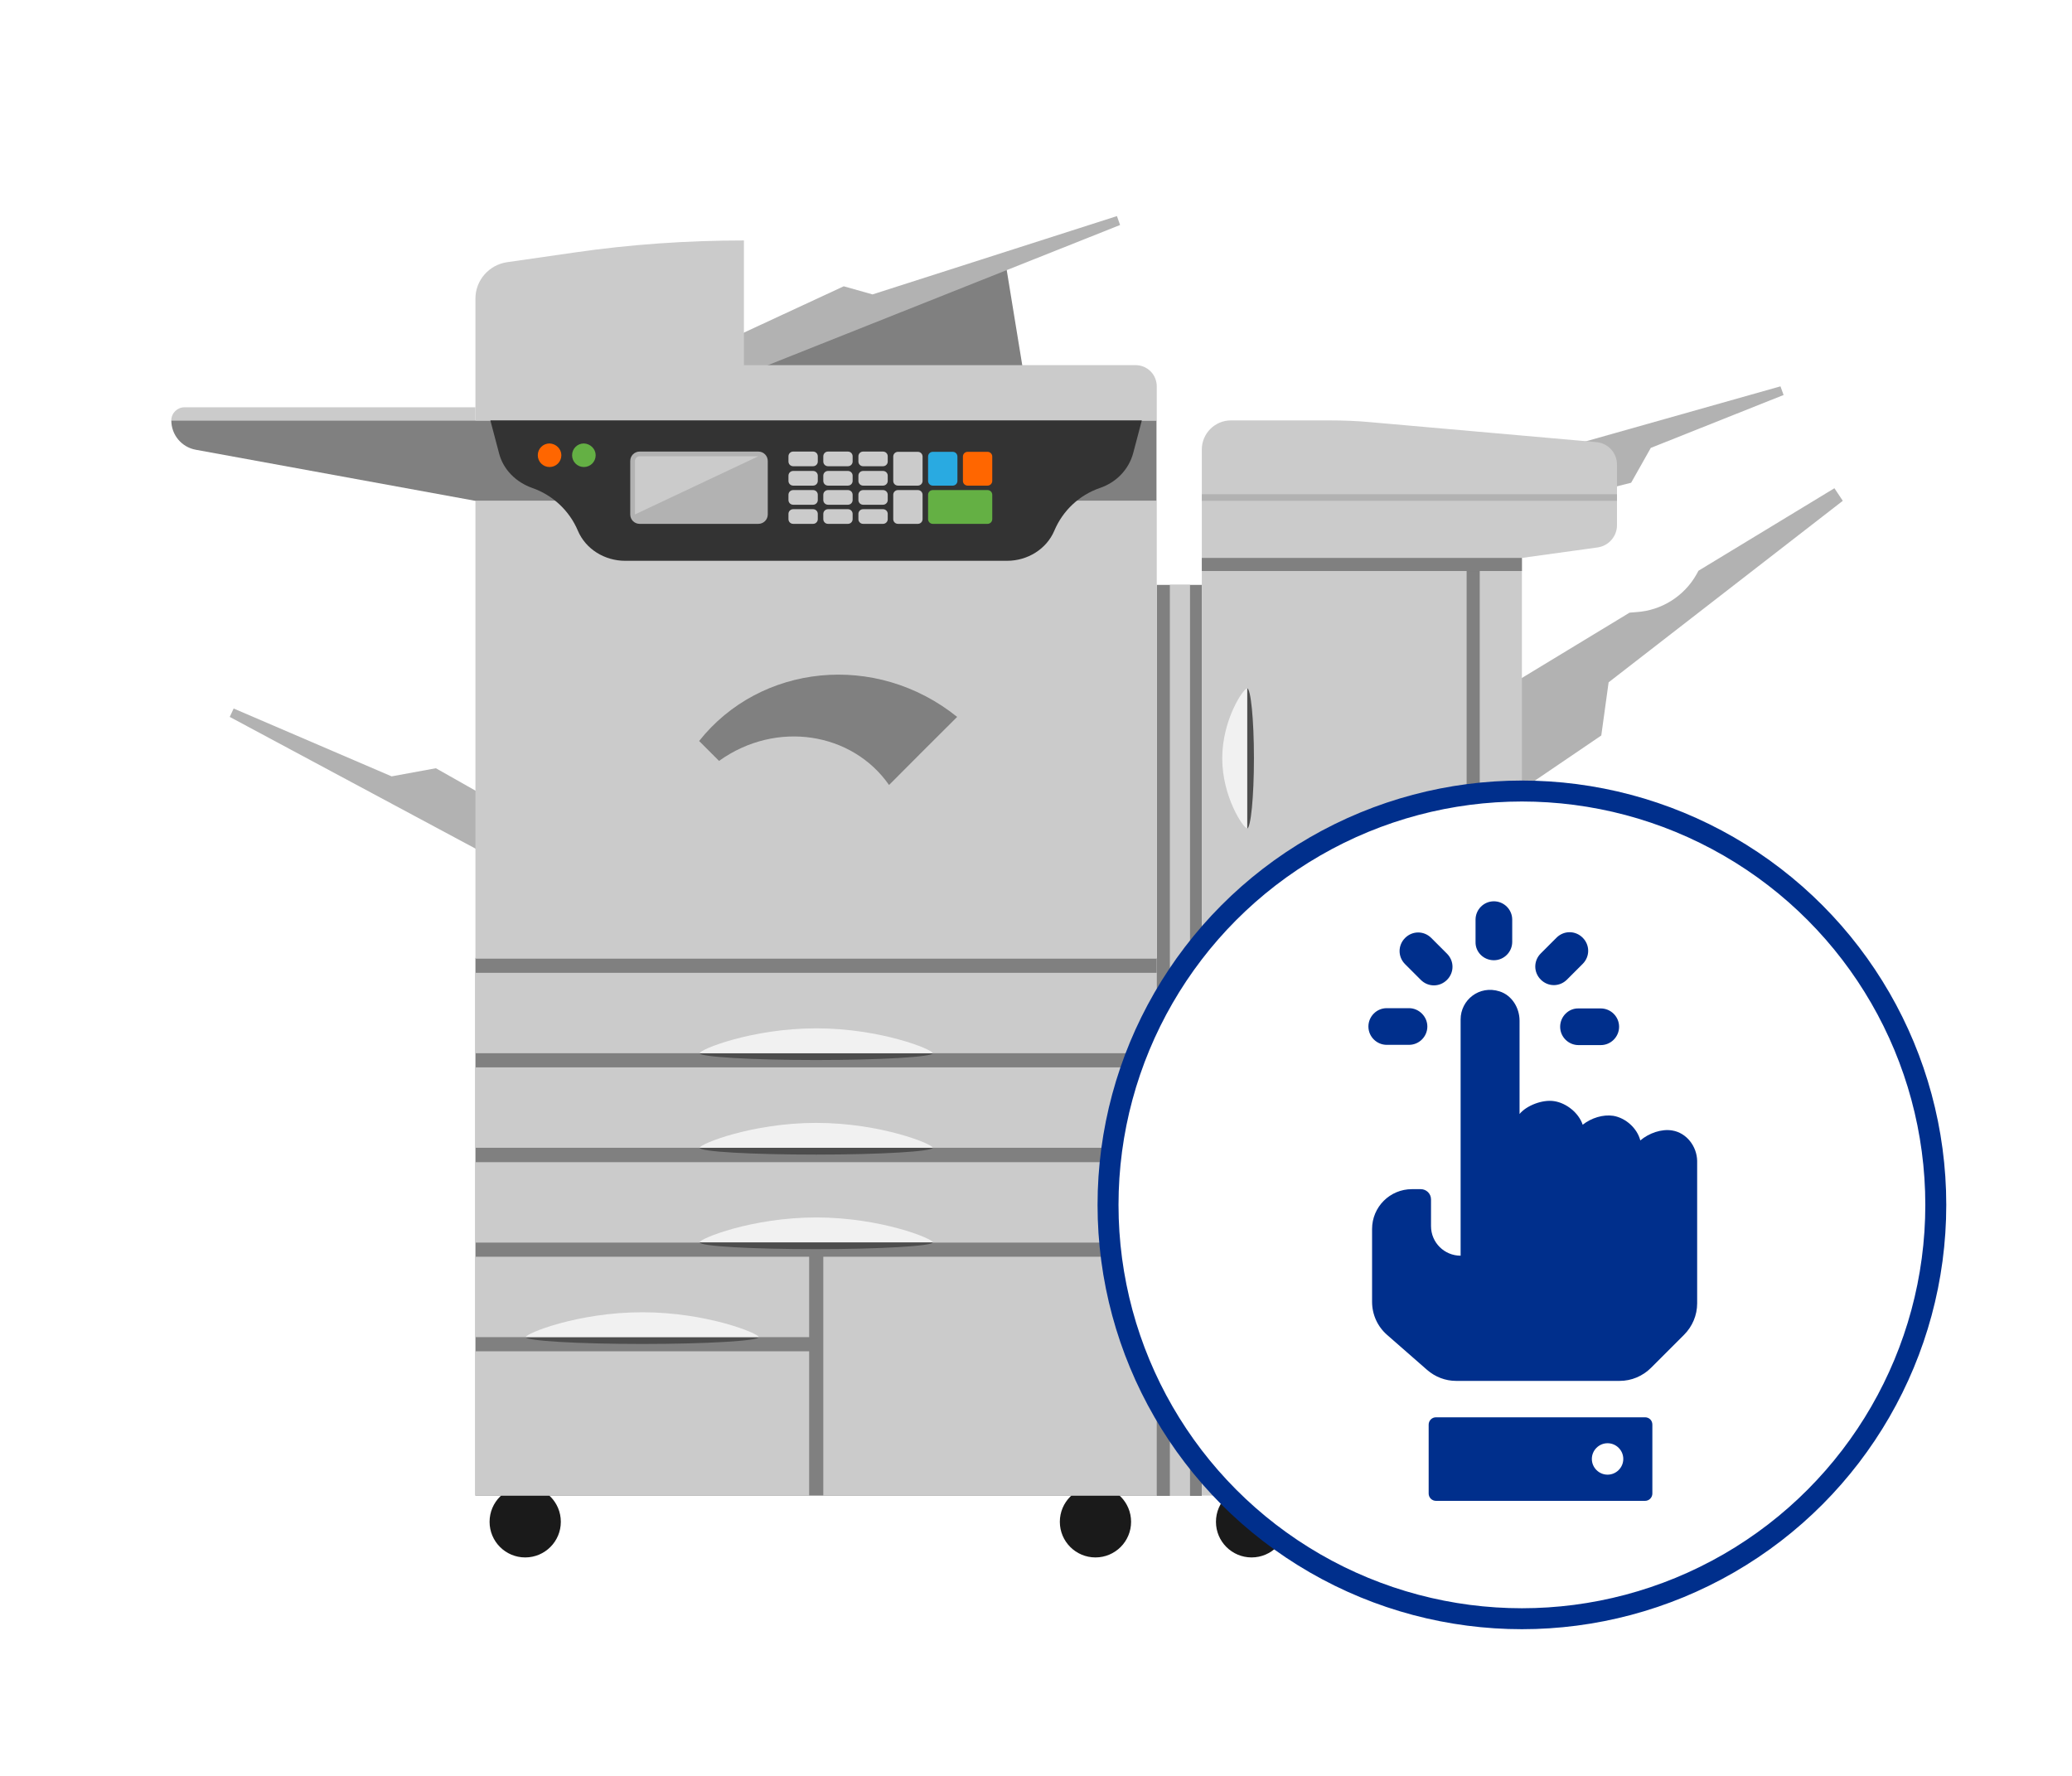 <?xml version="1.0" encoding="UTF-8"?> <!-- Generator: Adobe Illustrator 24.2.1, SVG Export Plug-In . SVG Version: 6.00 Build 0) --> <svg xmlns="http://www.w3.org/2000/svg" xmlns:xlink="http://www.w3.org/1999/xlink" version="1.1" id="Layer_1" x="0px" y="0px" viewBox="0 0 791 678" style="enable-background:new 0 0 791 678;" xml:space="preserve"> <style type="text/css"> .st0{fill:#1A1A1A;} .st1{fill:#808080;} .st2{fill:#CBCBCB;} .st3{fill:#B2B2B2;} .st4{fill:#4D4D4D;} .st5{fill:#F1F1F1;} .st6{fill:#333333;} .st7{fill:#29AAE1;} .st8{fill:#FF6600;} .st9{fill:#64B044;} .st10{fill:#FFFFFF;stroke:#002F8C;stroke-width:8;stroke-miterlimit:10;} .st11{fill:#002F8C;} </style> <g> <g> <circle class="st0" cx="200.5" cy="581" r="13.6"></circle> <circle class="st0" cx="418.2" cy="581" r="13.6"></circle> <circle class="st0" cx="477.8" cy="581" r="13.6"></circle> <circle class="st0" cx="565" cy="581" r="13.6"></circle> </g> <rect x="181.5" y="365.7" class="st1" width="260.1" height="205.3"></rect> <rect x="314.3" y="479.8" class="st2" width="127.4" height="91.2"></rect> <rect x="181.5" y="515.9" class="st2" width="127.4" height="55.1"></rect> <rect x="441.6" y="223.3" class="st1" width="17.2" height="347.8"></rect> <rect x="446.6" y="223.3" class="st2" width="7.7" height="347.8"></rect> <g> <path class="st3" d="M703.5,191.2l-89.4,69.3l-2.8,20.3l-41.2,28l-21.7-30.2l73.7-44.7l2.5-0.2c9.7-0.6,18.4-6.1,23.1-14.5 l0.7-1.3l51.9-31.5L703.5,191.2z"></path> <polygon class="st3" points="89.2,270.5 149.5,296.4 166.4,293.3 207.4,316.5 200.2,334 87.7,273.7 "></polygon> <polygon class="st3" points="680.9,150.8 630.2,171 622.7,184.3 584.7,193.9 577.4,176.4 679.7,147.5 "></polygon> </g> <path class="st2" d="M609.5,168.8l-86.1-7.6c-5.3-0.5-10.6-0.7-15.9-0.7h-37.6c-6.1,0-11.1,5-11.1,11.1v36.4h0V571H581V213l28.9-4 c4.2-0.6,7.4-4.2,7.4-8.5v-23.1C617.3,172.9,613.9,169.2,609.5,168.8z"></path> <rect x="181.5" y="191.2" class="st2" width="260.1" height="174.8"></rect> <g> <path class="st1" d="M181.5,160.5H65.4l0,0c0,5.5,3.9,10.2,9.3,11.2l106.7,19.5h260.1v-30.7H181.5z"></path> <g> <path class="st1" d="M272.7,137.6c2.3,1.6,111.1-37.7,111.1-37.7l7.2,44.1H272.7V137.6z"></path> <polygon class="st3" points="427.6,85.9 281.6,144 276.2,130.6 322.1,109.3 333.1,112.4 426.4,82.5 "></polygon> </g> <g> <path class="st2" d="M284,139.3V91.8l0,0c-21.7,0-43.3,1.5-64.7,4.6l-25.7,3.7c-6.9,1-12.1,6.9-12.1,13.9v25.3v4.8v16.5h260.1 v-13.1c0-4.5-3.6-8.1-8.1-8.1H284z"></path> <path class="st2" d="M181.5,155.5H70.4c-2.7,0-5,2.2-5,5l0,0h116.1V155.5z"></path> </g> </g> <g> <rect x="181.5" y="371.4" class="st2" width="260.1" height="30.7"></rect> <g> <path class="st4" d="M311.6,404.7c24.6,0,44.5-1.2,44.5-2.6h-89C267.1,403.5,287,404.7,311.6,404.7z"></path> <path class="st5" d="M311.6,392.6c24.6,0,44.5,8.1,44.5,9.5h-89C267.1,400.7,287,392.6,311.6,392.6z"></path> </g> </g> <g> <path class="st4" d="M478.7,289.5c0-14.8-1.2-26.7-2.6-26.7v53.5C477.5,316.2,478.7,304.3,478.7,289.5z"></path> <path class="st5" d="M466.6,289.5c0-14.8,8.1-26.7,9.5-26.7v53.5C474.7,316.2,466.6,304.3,466.6,289.5z"></path> </g> <g> <rect x="181.5" y="407.5" class="st2" width="260.1" height="30.7"></rect> <g> <path class="st4" d="M311.6,440.8c24.6,0,44.5-1.2,44.5-2.6h-89C267.1,439.7,287,440.8,311.6,440.8z"></path> <path class="st5" d="M311.6,428.7c24.6,0,44.5,8.1,44.5,9.5h-89C267.1,436.8,287,428.7,311.6,428.7z"></path> </g> </g> <g> <rect x="181.5" y="443.7" class="st2" width="260.1" height="30.7"></rect> <g> <path class="st4" d="M311.6,476.9c24.6,0,44.5-1.2,44.5-2.6h-89C267.1,475.8,287,476.9,311.6,476.9z"></path> <path class="st5" d="M311.6,464.8c24.6,0,44.5,8.1,44.5,9.5h-89C267.1,472.9,287,464.8,311.6,464.8z"></path> </g> </g> <g> <rect x="181.5" y="479.8" class="st2" width="127.4" height="30.7"></rect> <g> <path class="st4" d="M245.2,513.1c24.6,0,44.5-1.2,44.5-2.6h-89C200.7,511.9,220.6,513.1,245.2,513.1z"></path> <path class="st5" d="M245.2,501c24.6,0,44.5,8.1,44.5,9.5h-89C200.7,509.1,220.6,501,245.2,501z"></path> </g> </g> <rect x="559.9" y="218" class="st1" width="5" height="353.2"></rect> <rect x="458.8" y="213" class="st1" width="122.2" height="5"></rect> <rect x="458.8" y="188.7" class="st3" width="158.5" height="2.5"></rect> <g> <path class="st6" d="M384.5,214.1H238.6c-7.7,0-15-4.4-18-11.5c-3.2-7.6-9.6-13.6-17.4-16.3c-6.2-2.2-11.1-7-12.7-13.3l-3.3-12.5 h248.7l-3.3,12.5c-1.7,6.3-6.5,11.2-12.7,13.3c-7.9,2.7-14.2,8.7-17.4,16.3C399.5,209.7,392.2,214.1,384.5,214.1z"></path> <g> <path class="st3" d="M289.5,200h-45.3c-2,0-3.6-1.6-3.6-3.6V176c0-2,1.6-3.6,3.6-3.6h45.3c2,0,3.6,1.6,3.6,3.6v20.4 C293.1,198.4,291.5,200,289.5,200z"></path> <path class="st2" d="M242.4,196.4V176c0-1,0.8-1.8,1.8-1.8h45.3L242.4,196.4z"></path> </g> <g> <path class="st2" d="M310.4,178h-7.6c-1,0-1.8-0.8-1.8-1.8v-2c0-1,0.8-1.8,1.8-1.8h7.6c1,0,1.8,0.8,1.8,1.8v2 C312.2,177.2,311.4,178,310.4,178z"></path> <path class="st2" d="M310.4,185.4h-7.6c-1,0-1.8-0.8-1.8-1.8v-2c0-1,0.8-1.8,1.8-1.8h7.6c1,0,1.8,0.8,1.8,1.8v2 C312.2,184.6,311.4,185.4,310.4,185.4z"></path> <path class="st2" d="M310.4,192.7h-7.6c-1,0-1.8-0.8-1.8-1.8v-2c0-1,0.8-1.8,1.8-1.8h7.6c1,0,1.8,0.8,1.8,1.8v2 C312.2,191.9,311.4,192.7,310.4,192.7z"></path> <path class="st2" d="M310.4,200h-7.6c-1,0-1.8-0.8-1.8-1.8v-2c0-1,0.8-1.8,1.8-1.8h7.6c1,0,1.8,0.8,1.8,1.8v2 C312.2,199.2,311.4,200,310.4,200z"></path> <path class="st2" d="M323.7,178h-7.6c-1,0-1.8-0.8-1.8-1.8v-2c0-1,0.8-1.8,1.8-1.8h7.6c1,0,1.8,0.8,1.8,1.8v2 C325.5,177.2,324.7,178,323.7,178z"></path> <path class="st2" d="M323.7,185.4h-7.6c-1,0-1.8-0.8-1.8-1.8v-2c0-1,0.8-1.8,1.8-1.8h7.6c1,0,1.8,0.8,1.8,1.8v2 C325.5,184.6,324.7,185.4,323.7,185.4z"></path> <path class="st2" d="M323.7,192.7h-7.6c-1,0-1.8-0.8-1.8-1.8v-2c0-1,0.8-1.8,1.8-1.8h7.6c1,0,1.8,0.8,1.8,1.8v2 C325.5,191.9,324.7,192.7,323.7,192.7z"></path> <path class="st2" d="M323.7,200h-7.6c-1,0-1.8-0.8-1.8-1.8v-2c0-1,0.8-1.8,1.8-1.8h7.6c1,0,1.8,0.8,1.8,1.8v2 C325.5,199.2,324.7,200,323.7,200z"></path> <path class="st2" d="M337.1,178h-7.6c-1,0-1.8-0.8-1.8-1.8v-2c0-1,0.8-1.8,1.8-1.8h7.6c1,0,1.8,0.8,1.8,1.8v2 C338.9,177.2,338.1,178,337.1,178z"></path> <path class="st2" d="M337.1,185.4h-7.6c-1,0-1.8-0.8-1.8-1.8v-2c0-1,0.8-1.8,1.8-1.8h7.6c1,0,1.8,0.8,1.8,1.8v2 C338.9,184.6,338.1,185.4,337.1,185.4z"></path> <path class="st2" d="M337.1,192.7h-7.6c-1,0-1.8-0.8-1.8-1.8v-2c0-1,0.8-1.8,1.8-1.8h7.6c1,0,1.8,0.8,1.8,1.8v2 C338.9,191.9,338.1,192.7,337.1,192.7z"></path> <path class="st2" d="M337.1,200h-7.6c-1,0-1.8-0.8-1.8-1.8v-2c0-1,0.8-1.8,1.8-1.8h7.6c1,0,1.8,0.8,1.8,1.8v2 C338.9,199.2,338.1,200,337.1,200z"></path> <path class="st2" d="M350.4,185.4h-7.6c-1,0-1.8-0.8-1.8-1.8v-9.3c0-1,0.8-1.8,1.8-1.8h7.6c1,0,1.8,0.8,1.8,1.8v9.3 C352.2,184.6,351.4,185.4,350.4,185.4z"></path> <path class="st2" d="M350.4,200h-7.6c-1,0-1.8-0.8-1.8-1.8v-9.3c0-1,0.8-1.8,1.8-1.8h7.6c1,0,1.8,0.8,1.8,1.8v9.3 C352.2,199.2,351.4,200,350.4,200z"></path> <path class="st7" d="M363.7,185.4h-7.6c-1,0-1.8-0.8-1.8-1.8v-9.3c0-1,0.8-1.8,1.8-1.8h7.6c1,0,1.8,0.8,1.8,1.8v9.3 C365.5,184.6,364.7,185.4,363.7,185.4z"></path> <path class="st8" d="M377,185.4h-7.6c-1,0-1.8-0.8-1.8-1.8v-9.3c0-1,0.8-1.8,1.8-1.8h7.6c1,0,1.8,0.8,1.8,1.8v9.3 C378.8,184.6,378,185.4,377,185.4z"></path> <path class="st9" d="M377,200h-20.9c-1,0-1.8-0.8-1.8-1.8v-9.3c0-1,0.8-1.8,1.8-1.8H377c1,0,1.8,0.8,1.8,1.8v9.3 C378.8,199.2,378,200,377,200z"></path> </g> <path class="st8" d="M214.3,173.8c0,2.5-2,4.5-4.5,4.5c-2.5,0-4.5-2-4.5-4.5c0-2.5,2-4.5,4.5-4.5 C212.3,169.4,214.3,171.4,214.3,173.8z"></path> <path class="st9" d="M227.4,173.8c0,2.5-2,4.5-4.5,4.5c-2.5,0-4.5-2-4.5-4.5c0-2.5,2-4.5,4.5-4.5 C225.4,169.4,227.4,171.4,227.4,173.8z"></path> </g> <path class="st1" d="M339.4,299.7c-14-20.1-43-24.9-64.9-9.2c-2.5-2.5-5-5-7.6-7.6c23.3-29.4,67.4-34.2,98.5-9.2 C356.7,282.3,348.1,291,339.4,299.7z"></path> </g> <circle class="st10" cx="581" cy="460" r="158"></circle> <g> <g> <path class="st11" d="M638.4,431.6c-4.1-0.7-8.9,1-12.2,3.8c-1.2-4.7-5.6-8.6-10.3-9.4c-3.9-0.6-8.4,0.8-11.7,3.4 c-1.5-4.5-6.2-8.3-10.9-9c-4.5-0.7-10.6,1.7-13.2,4.9l0-35.6c0-4.9-2.9-9.7-7.6-11.2c-7.8-2.5-14.9,3.3-14.9,10.7v90.2 c-6.2,0-11.3-5-11.3-11.3v-10.2c0-2.2-1.8-3.9-3.9-3.9H539c-8.4,0-15.2,6.8-15.2,15.2V497c0,4.9,2.1,9.5,5.8,12.7l15.2,13.3 c3.1,2.7,7,4.2,11.1,4.2h62.4c4.5,0,8.8-1.8,12-5l12.6-12.6c3.2-3.2,5-7.5,5-12v-54.4C647.8,437.7,643.9,432.5,638.4,431.6z"></path> <path class="st11" d="M593.2,376.1c1.8,0,3.6-0.7,5-2.1l6-6c2.8-2.8,2.8-7.2,0-10c-2.8-2.8-7.2-2.8-10,0l-6,6 c-2.8,2.8-2.8,7.2,0,10C589.6,375.4,591.4,376.1,593.2,376.1z M595.6,392c0,3.9,3.2,7,7,7h8.5c3.9,0,7-3.2,7-7c0-3.9-3.2-7-7-7 h-8.5C598.8,384.9,595.6,388.1,595.6,392z M570.3,366.6c3.9,0,7-3.2,7-7v-8.5c0-3.9-3.2-7-7-7c-3.9,0-7,3.2-7,7v8.5 C563.2,363.5,566.4,366.6,570.3,366.6z M628,541.1h-79.8c-1.6,0-2.8,1.3-2.8,2.8v26.3c0,1.6,1.3,2.8,2.8,2.8H628 c1.6,0,2.8-1.3,2.8-2.8v-26.3C630.8,542.3,629.6,541.1,628,541.1z M613.7,563c-3.3,0-6-2.7-6-6c0-3.3,2.7-6,6-6c3.3,0,6,2.7,6,6 C619.7,560.3,617,563,613.7,563z M542.4,374.1c1.4,1.4,3.2,2.1,5,2.1s3.6-0.7,5-2.1c2.8-2.8,2.8-7.2,0-10l-6-6 c-2.8-2.8-7.2-2.8-10,0c-2.8,2.8-2.8,7.2,0,10L542.4,374.1z M537.9,384.9h-8.5c-3.9,0-7,3.2-7,7c0,3.9,3.2,7,7,7h8.5 c3.9,0,7-3.2,7-7C544.9,388.1,541.7,384.9,537.9,384.9z"></path> </g> </g> </svg> 